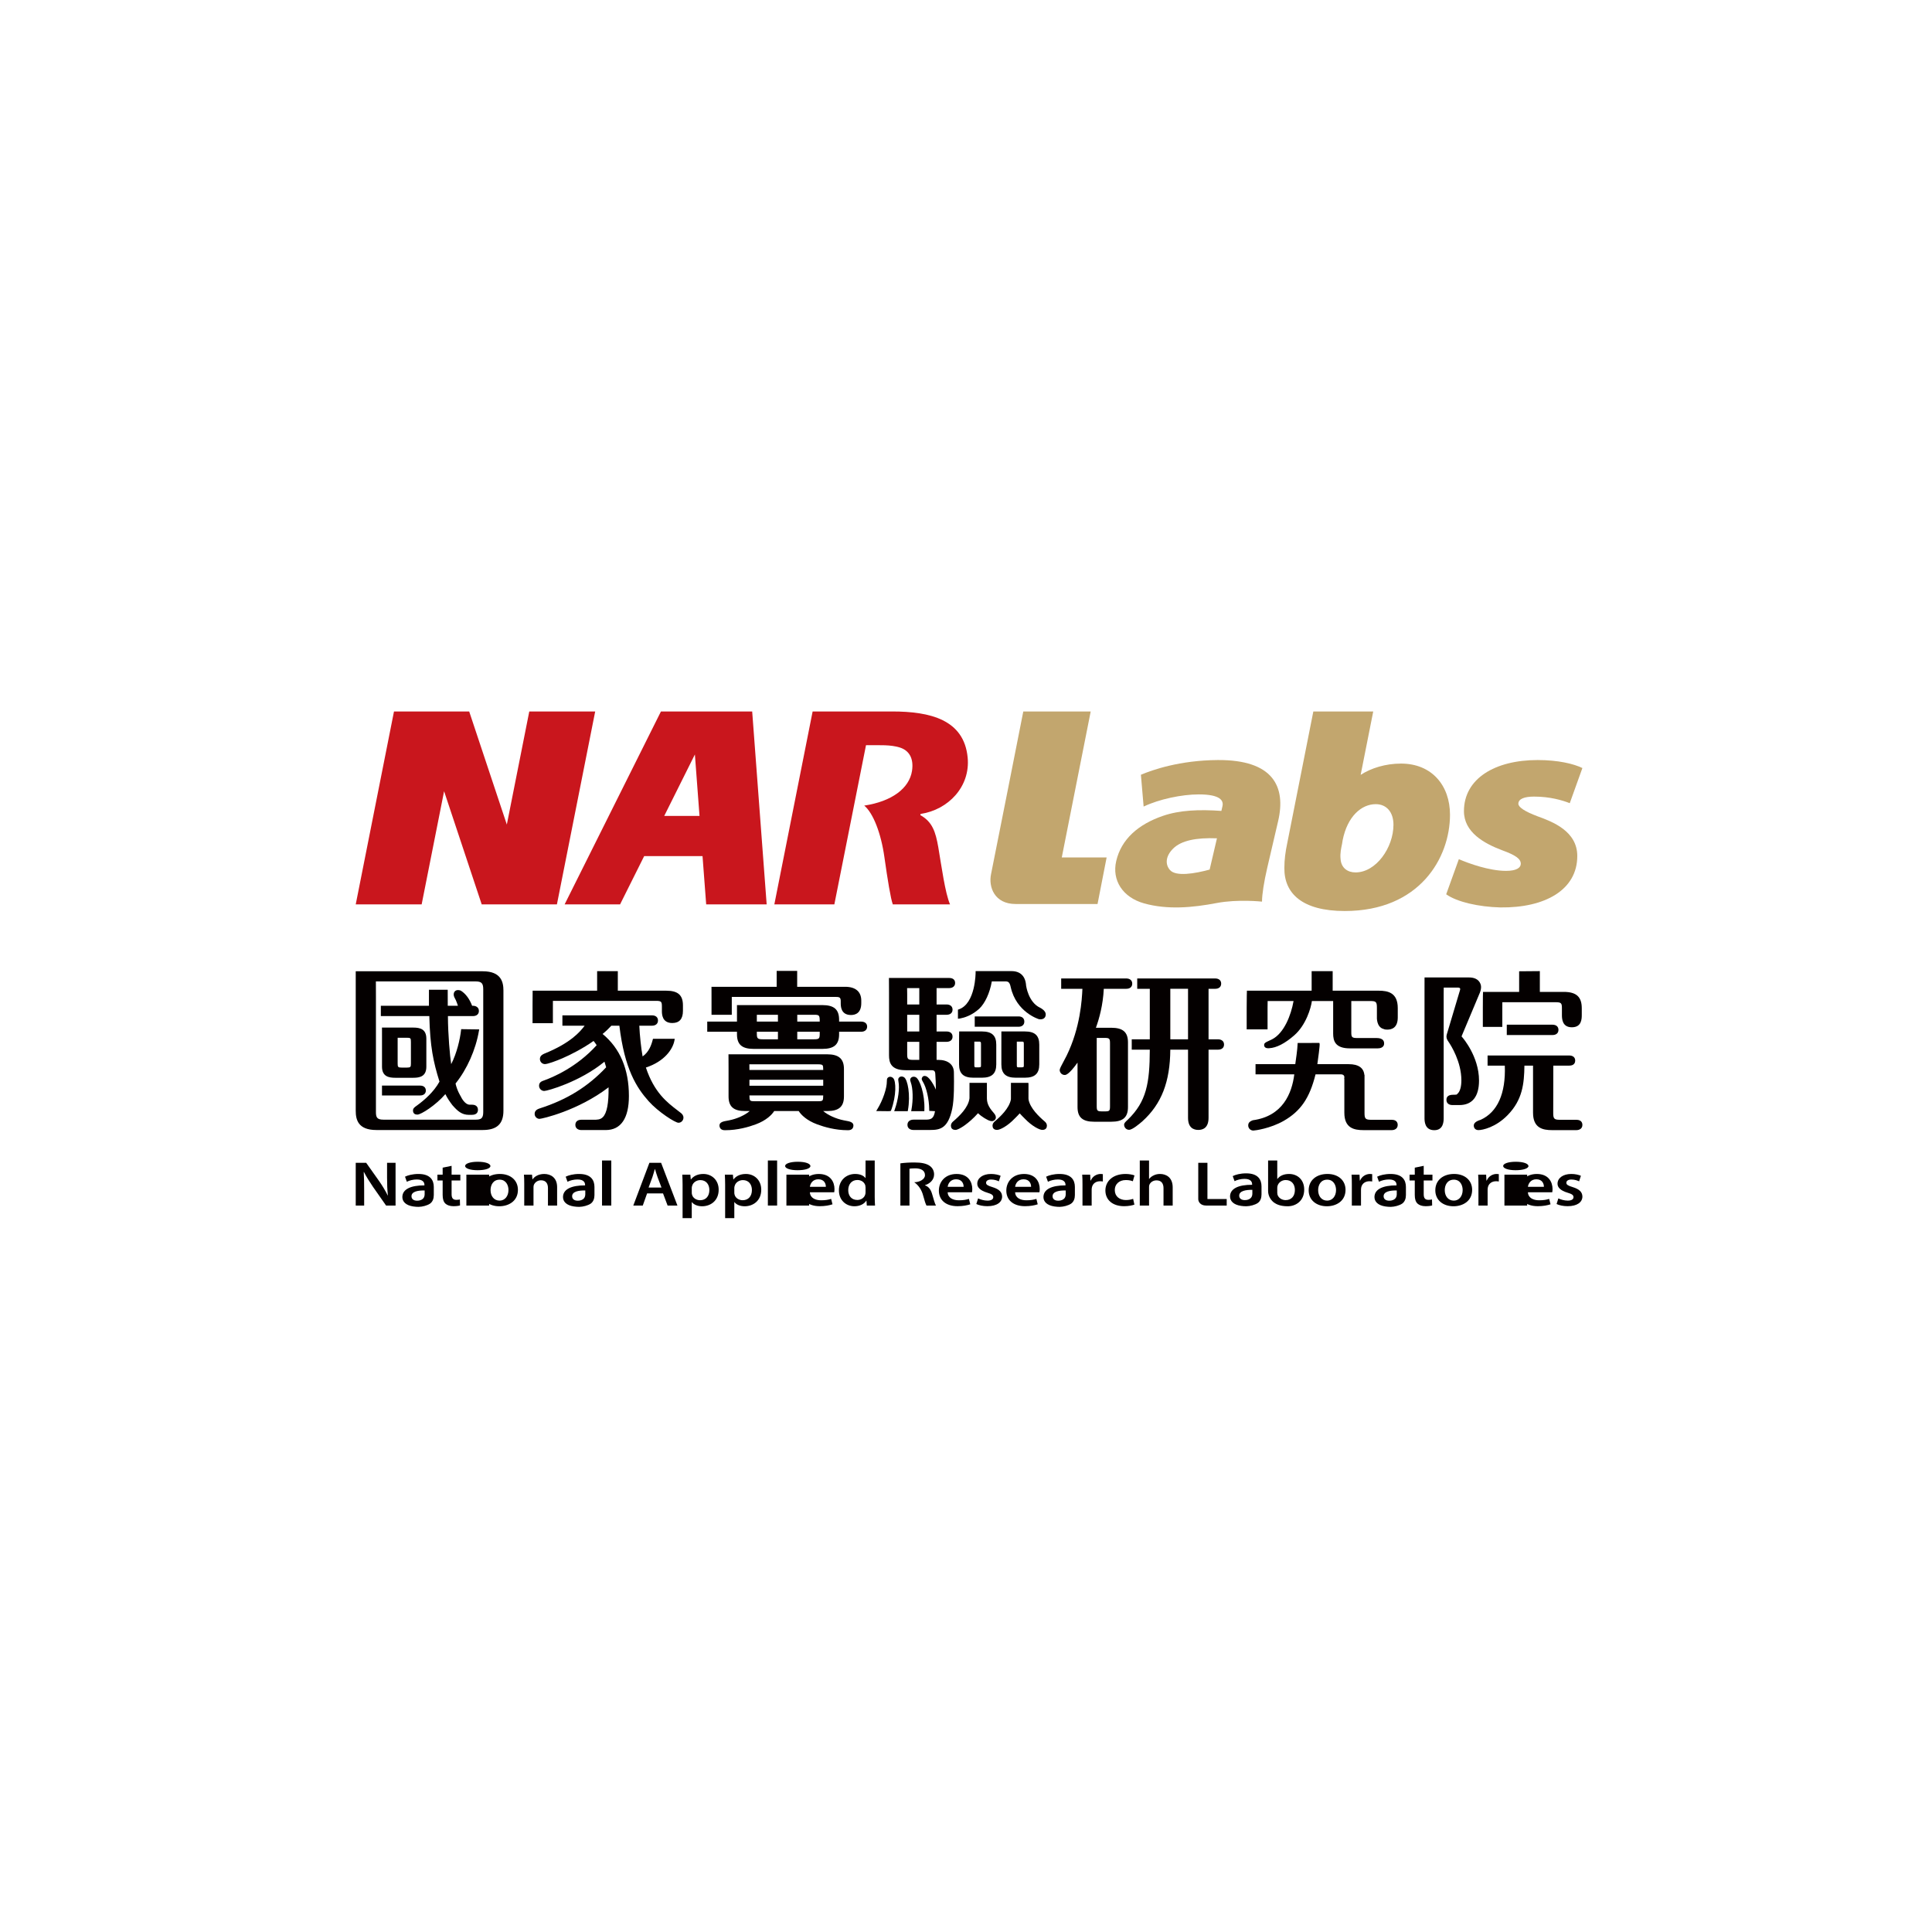 <?xml version="1.0" encoding="UTF-8"?>
<svg width="315px" height="315px" viewBox="0 0 315 315" version="1.1" xmlns="http://www.w3.org/2000/svg" xmlns:xlink="http://www.w3.org/1999/xlink">
    <title>编组 2</title>
    <g id="Page-1" stroke="none" stroke-width="1" fill="none" fill-rule="evenodd">
        <g id="编组-2">
            <rect id="矩形" x="0" y="0" width="315" height="315"></rect>
            <g id="National_Applied_Research_Laboratories_logo_(2013–)" transform="translate(58, 116)" fill-rule="nonzero">
                <path d="M179.856,24.082 C181.475,24.781 184.806,25.988 187.547,25.988 C189.264,25.988 189.954,25.479 189.954,24.828 C189.954,24.033 189.112,23.428 186.914,22.63 C183.968,21.518 180.687,19.698 180.687,16.256 C180.687,10.945 185.738,7.919 192.698,7.919 C196.026,7.919 198.579,8.527 199.999,9.224 L197.94,14.952 C196.717,14.483 194.752,13.88 192.11,13.88 C190.54,13.88 189.56,14.254 189.56,15.046 C189.56,15.605 190.585,16.302 192.698,17.096 C195.145,17.981 199.166,19.515 199.166,23.568 C199.166,29.113 193.872,32.045 186.62,31.95 C183.088,31.86 179.56,31.067 177.792,29.808 L179.856,24.082 Z" id="Path" fill="#C2A66E"></path>
                <path d="M140.566,7.919 C134.343,7.956 129.851,9.54 128.017,10.32 L128.462,15.505 C130.979,14.302 134.675,13.522 137.448,13.522 C140.966,13.522 141.527,14.529 141.315,15.443 L141.138,16.213 C137.535,15.957 134.336,16.08 131.594,17.026 C127.608,18.396 124.821,20.809 123.991,24.392 C123.267,27.502 125.023,30.31 128.55,31.294 C132.369,32.354 136.432,31.987 140.371,31.234 C143.824,30.576 147.761,31.004 147.761,31.004 C147.761,29.853 148.09,27.746 148.615,25.496 L150.391,17.876 C151.706,12.234 149.568,7.87 140.566,7.919 M133.286,22.342 C134.605,21.047 137.011,20.55 140.416,20.681 C140.416,20.681 139.756,23.516 139.224,25.779 C136.833,26.434 133.726,26.959 132.76,25.857 C131.975,24.966 131.989,23.619 133.286,22.342" id="Shape" fill="#C2A66E"></path>
                <path d="M170.426,8.497 C167.898,8.497 165.548,9.234 163.846,10.334 L165.897,0 L156.131,0 L151.879,21.46 C151.58,22.873 151.408,24.156 151.408,25.501 C151.352,29.652 154.296,32.535 161.254,32.535 C173.462,32.535 178.413,23.869 178.413,16.837 C178.413,12.092 175.468,8.497 170.426,8.497 M163.016,26.242 C161.693,26.242 160.672,25.501 160.571,24.056 C160.469,23.129 160.672,22.291 160.815,21.587 L160.912,20.982 C161.693,17.069 163.999,15.113 166.304,15.113 C168.072,15.113 169.195,16.419 169.195,18.468 C169.195,22.196 166.356,26.242 163.016,26.242" id="Shape" fill="#C2A66E"></path>
                <path d="M115.115,23.804 L119.832,0 L108.841,0 C108.841,0 104.016,24.452 103.581,26.535 C103.149,28.619 104.142,31.392 107.586,31.392 L113.703,31.392 L120.947,31.392 L122.429,23.804 L115.115,23.804 Z" id="Path" fill="#C2A66E"></path>
                <path d="M99.77,7.51 C99.174,1.318 93.643,0 87.444,0 L79.485,0 L74.494,0 L68.251,31.455 L68.707,31.455 L77.396,31.455 L78.035,31.455 L83.195,5.502 C85.612,5.502 87.144,5.41 88.664,5.861 C90.172,6.318 91.02,7.578 90.697,9.692 C90.252,12.538 87.406,14.668 82.909,15.348 C84.371,16.558 85.651,19.878 86.189,23.704 C86.731,27.534 87.22,30.519 87.566,31.454 L96.896,31.454 C96.093,29.591 95.517,25.283 94.977,22.105 C94.541,19.64 94.032,17.999 92.051,16.898 L92.097,16.709 C96.603,16.034 100.229,12.265 99.77,7.51" id="Path" fill="#C9161D"></path>
                <path d="M57.139,31.457 L67,31.457 L64.639,0 L49.762,0 L34.056,31.457 L43.097,31.457 L47.029,23.582 L56.543,23.582 L57.139,31.457 Z M50.297,17.034 L55.297,7.008 L56.051,17.034 L50.297,17.034 Z" id="Shape" fill="#C9161D"></path>
                <polygon id="Path" fill="#C9161D" points="28.295 0 24.636 18.44 18.498 0 16.988 0 10.078 0 6.238 0 0 31.455 10.748 31.455 14.406 13.006 20.54 31.455 22.059 31.455 28.968 31.455 32.802 31.455 39.042 0"></polygon>
                <path d="M0,80.557 L0,73.587 L1.702,73.587 L3.818,76.573 C4.364,77.351 4.84,78.157 5.217,78.913 L5.241,78.913 C5.144,77.983 5.108,77.08 5.108,76.018 L5.108,73.587 L6.494,73.587 L6.494,80.557 L4.948,80.557 L2.807,77.497 C2.286,76.73 1.738,75.873 1.338,75.085 L1.303,75.094 C1.363,75.995 1.374,76.916 1.374,78.065 L1.374,80.557 L0,80.557 L0,80.557 Z" id="Path" fill="#040000"></path>
                <path d="M15.63,74.081 L15.63,75.521 L17.054,75.521 L17.054,76.472 L15.63,76.472 L15.63,78.696 C15.63,79.308 15.826,79.627 16.397,79.627 C16.654,79.627 16.846,79.597 16.979,79.564 L17.006,80.537 C16.787,80.611 16.397,80.662 15.924,80.662 C15.374,80.662 14.912,80.505 14.632,80.249 C14.317,79.96 14.172,79.505 14.172,78.842 L14.172,76.472 L13.32,76.472 L13.32,75.521 L14.172,75.521 L14.172,74.381 L15.63,74.081 Z" id="Path" fill="#040000"></path>
                <path d="M21.965,74.111 C21.965,74.492 21.156,74.796 19.87,74.796 C18.642,74.796 17.834,74.492 17.834,74.111 C17.834,73.718 18.667,73.417 19.898,73.417 C21.156,73.417 21.936,73.718 21.965,74.111 M18.039,75.518 L21.754,75.518 L21.754,80.557 L18.039,80.557 L18.039,75.518 Z" id="Shape" fill="#040000"></path>
                <path d="M26.444,77.994 C26.444,79.846 24.912,80.673 23.405,80.673 C21.728,80.673 20.439,79.69 20.439,78.074 C20.439,76.418 21.716,75.406 23.503,75.406 C25.268,75.407 26.444,76.46 26.444,77.994 M21.982,78.042 C21.982,79.017 22.543,79.753 23.455,79.753 C24.306,79.753 24.902,79.037 24.902,78.022 C24.902,77.236 24.49,76.337 23.467,76.337 C22.408,76.337 21.982,77.206 21.982,78.042" id="Shape" fill="#040000"></path>
                <path d="M27.474,77.019 C27.474,76.44 27.463,75.951 27.425,75.519 L28.741,75.519 L28.812,76.272 L28.848,76.272 C29.103,75.88 29.748,75.408 30.734,75.408 C31.765,75.408 32.835,75.973 32.835,77.567 L32.835,80.557 L31.341,80.557 L31.341,77.715 C31.341,76.987 31.024,76.44 30.209,76.44 C29.616,76.44 29.202,76.803 29.043,77.186 C28.996,77.3 28.984,77.456 28.984,77.599 L28.984,80.557 L27.474,80.557 L27.474,77.019 L27.474,77.019 Z" id="Path" fill="#040000"></path>
                <rect id="Rectangle" fill="#040000" x="40.157" y="73.21" width="1.51" height="7.346"></rect>
                <path d="M47.504,78.579 L46.8,80.557 L45.255,80.557 L47.881,73.586 L49.788,73.586 L52.451,80.557 L50.849,80.557 L50.103,78.579 L47.504,78.579 Z M49.851,77.619 L49.203,75.902 C49.047,75.478 48.914,75.001 48.791,74.601 L48.767,74.601 C48.644,75.001 48.526,75.487 48.379,75.902 L47.748,77.619 L49.851,77.619 Z" id="Shape" fill="#040000"></path>
                <path d="M53.292,77.196 C53.292,76.535 53.268,75.997 53.243,75.519 L54.555,75.519 L54.628,76.294 L54.655,76.294 C55.091,75.725 55.785,75.408 56.682,75.408 C58.045,75.408 59.175,76.399 59.175,77.975 C59.175,79.796 57.825,80.674 56.476,80.674 C55.735,80.674 55.112,80.405 54.811,80 L54.787,80 L54.787,82.609 L53.291,82.609 L53.291,77.196 L53.292,77.196 Z M54.788,78.446 C54.788,78.572 54.799,78.686 54.838,78.799 C54.981,79.317 55.517,79.688 56.148,79.688 C57.097,79.688 57.657,79.018 57.657,78.024 C57.657,77.135 57.146,76.409 56.184,76.409 C55.566,76.409 54.993,76.791 54.847,77.351 C54.811,77.456 54.788,77.567 54.788,77.672 L54.788,78.446 Z" id="Shape" fill="#040000"></path>
                <path d="M60.23,77.196 C60.23,76.535 60.203,75.997 60.181,75.519 L61.493,75.519 L61.566,76.294 L61.593,76.294 C62.029,75.725 62.723,75.408 63.621,75.408 C64.984,75.408 66.117,76.399 66.117,77.975 C66.117,79.796 64.764,80.674 63.418,80.674 C62.674,80.674 62.051,80.405 61.75,80 L61.725,80 L61.725,82.609 L60.229,82.609 L60.229,77.196 L60.23,77.196 Z M61.725,78.446 C61.725,78.572 61.736,78.686 61.775,78.799 C61.918,79.317 62.454,79.688 63.086,79.688 C64.035,79.688 64.595,79.018 64.595,78.024 C64.595,77.135 64.086,76.409 63.125,76.409 C62.503,76.409 61.931,76.791 61.785,77.351 C61.749,77.456 61.725,77.567 61.725,77.672 L61.725,78.446 L61.725,78.446 Z" id="Shape" fill="#040000"></path>
                <rect id="Rectangle" fill="#040000" x="67.196" y="73.21" width="1.509" height="7.346"></rect>
                <path d="M74.138,74.111 C74.138,74.492 73.331,74.796 72.035,74.796 C70.816,74.796 70.007,74.492 70.007,74.111 C70.007,73.718 70.849,73.417 72.078,73.417 C73.331,73.417 74.11,73.718 74.138,74.111 M70.22,75.518 L73.929,75.518 L73.929,80.557 L70.22,80.557 L70.22,75.518 Z" id="Shape" fill="#040000"></path>
                <path d="M74.047,78.395 C74.082,79.307 74.923,79.699 75.871,79.699 C76.566,79.699 77.061,79.617 77.514,79.472 L77.733,80.354 C77.221,80.526 76.516,80.661 75.665,80.661 C73.744,80.661 72.613,79.657 72.613,78.118 C72.613,76.719 73.611,75.409 75.506,75.409 C77.427,75.409 78.058,76.751 78.058,77.858 C78.058,78.099 78.034,78.283 78.013,78.395 L74.047,78.395 L74.047,78.395 Z M76.649,77.505 C76.663,77.04 76.42,76.274 75.422,76.274 C74.494,76.274 74.106,76.987 74.047,77.505 L76.649,77.505 Z" id="Shape" fill="#040000"></path>
                <path d="M84.617,73.21 L84.617,79.141 C84.617,79.657 84.642,80.218 84.667,80.557 L83.328,80.557 L83.267,79.763 L83.241,79.763 C82.889,80.32 82.17,80.672 81.311,80.672 C79.896,80.672 78.78,79.646 78.78,78.097 C78.765,76.408 80.007,75.406 81.43,75.406 C82.244,75.406 82.829,75.695 83.099,76.069 L83.122,76.069 L83.122,73.21 L84.617,73.21 L84.617,73.21 Z M83.122,77.619 C83.122,77.512 83.109,77.391 83.086,77.287 C82.951,76.791 82.477,76.39 81.796,76.39 C80.834,76.39 80.3,77.114 80.3,78.054 C80.3,78.975 80.834,79.646 81.781,79.646 C82.39,79.646 82.926,79.296 83.073,78.747 C83.109,78.633 83.122,78.509 83.122,78.375 L83.122,77.619 Z" id="Shape" fill="#040000"></path>
                <path d="M96.513,78.395 C96.545,79.307 97.382,79.699 98.337,79.699 C99.025,79.699 99.527,79.617 99.977,79.472 L100.197,80.354 C99.683,80.526 98.979,80.661 98.128,80.661 C96.207,80.661 95.076,79.657 95.076,78.118 C95.076,76.719 96.075,75.409 97.969,75.409 C99.893,75.409 100.525,76.751 100.525,77.858 C100.525,78.099 100.498,78.283 100.476,78.395 L96.513,78.395 L96.513,78.395 Z M99.111,77.505 C99.125,77.04 98.882,76.274 97.885,76.274 C96.961,76.274 96.572,76.987 96.513,77.505 L99.111,77.505 Z" id="Shape" fill="#040000"></path>
                <path d="M101.475,79.391 C101.814,79.566 102.456,79.753 102.995,79.753 C103.649,79.753 103.942,79.524 103.942,79.192 C103.942,78.852 103.7,78.675 102.971,78.459 C101.814,78.118 101.326,77.581 101.339,76.987 C101.339,76.097 102.204,75.407 103.576,75.407 C104.235,75.407 104.806,75.549 105.145,75.703 L104.856,76.607 C104.6,76.481 104.125,76.315 103.602,76.315 C103.068,76.315 102.772,76.533 102.772,76.843 C102.772,77.164 103.055,77.319 103.808,77.549 C104.879,77.877 105.375,78.343 105.389,79.089 C105.389,80 104.551,80.662 102.982,80.662 C102.263,80.662 101.617,80.517 101.182,80.308 L101.475,79.391 Z" id="Path" fill="#040000"></path>
                <path d="M107.51,78.395 C107.545,79.307 108.382,79.699 109.334,79.699 C110.026,79.699 110.524,79.617 110.976,79.472 L111.193,80.354 C110.683,80.526 109.975,80.661 109.128,80.661 C107.206,80.661 106.073,79.657 106.073,78.118 C106.073,76.719 107.069,75.409 108.968,75.409 C110.889,75.409 111.521,76.751 111.521,77.858 C111.521,78.099 111.497,78.283 111.472,78.395 L107.51,78.395 L107.51,78.395 Z M110.111,77.505 C110.126,77.04 109.879,76.274 108.882,76.274 C107.957,76.274 107.569,76.987 107.51,77.505 L110.111,77.505 Z" id="Shape" fill="#040000"></path>
                <path d="M118.493,77.143 C118.493,76.462 118.483,75.972 118.447,75.52 L119.745,75.52 L119.797,76.48 L119.845,76.48 C120.135,75.767 120.829,75.406 121.457,75.406 C121.607,75.406 121.69,75.414 121.813,75.435 L121.813,76.635 C121.69,76.613 121.558,76.594 121.374,76.594 C120.655,76.594 120.171,76.986 120.038,77.556 C120.013,77.673 119.989,77.804 119.989,77.95 L119.989,80.556 L118.493,80.556 L118.493,77.143 L118.493,77.143 Z" id="Path" fill="#040000"></path>
                <path d="M126.956,80.405 C126.64,80.526 126.022,80.662 125.279,80.662 C123.431,80.662 122.227,79.658 122.227,78.099 C122.227,76.585 123.444,75.407 125.524,75.407 C126.07,75.407 126.631,75.51 126.971,75.643 L126.701,76.595 C126.458,76.503 126.106,76.399 125.571,76.399 C124.431,76.399 123.749,77.114 123.759,78.031 C123.759,79.072 124.55,79.659 125.571,79.659 C126.095,79.659 126.458,79.564 126.75,79.463 L126.956,80.405 Z" id="Path" fill="#040000"></path>
                <path d="M127.834,73.21 L129.344,73.21 L129.344,76.213 L129.365,76.213 C129.551,75.972 129.791,75.78 130.111,75.634 C130.401,75.487 130.757,75.407 131.129,75.407 C132.139,75.407 133.199,75.973 133.199,77.589 L133.199,80.557 L131.703,80.557 L131.703,77.733 C131.703,77 131.388,76.45 130.561,76.45 C129.975,76.45 129.561,76.784 129.403,77.164 C129.354,77.269 129.345,77.406 129.345,77.549 L129.345,80.557 L127.834,80.557 L127.834,73.21 L127.834,73.21 Z" id="Path" fill="#040000"></path>
                <path d="M137.368,73.587 L138.864,73.587 L138.864,79.494 L142.007,79.494 L142.007,80.557 L138.645,80.557 C137.682,80.557 137.368,79.901 137.368,79.507 L137.368,73.587 L137.368,73.587 Z" id="Path" fill="#040000"></path>
                <path d="M161.38,77.994 C161.38,79.846 159.848,80.673 158.338,80.673 C156.664,80.673 155.37,79.69 155.37,78.074 C155.37,76.418 156.65,75.406 158.436,75.406 C160.2,75.407 161.38,76.46 161.38,77.994 M156.916,78.042 C156.916,79.017 157.474,79.753 158.388,79.753 C159.239,79.753 159.834,79.037 159.834,78.022 C159.834,77.236 159.422,76.337 158.398,76.337 C157.341,76.337 156.916,77.206 156.916,78.042" id="Shape" fill="#040000"></path>
                <path d="M162.408,77.143 C162.408,76.462 162.398,75.972 162.362,75.52 L163.66,75.52 L163.708,76.48 L163.756,76.48 C164.05,75.767 164.743,75.406 165.375,75.406 C165.522,75.406 165.604,75.414 165.728,75.435 L165.728,76.635 C165.604,76.613 165.473,76.594 165.289,76.594 C164.574,76.594 164.085,76.986 163.949,77.556 C163.93,77.673 163.902,77.804 163.902,77.95 L163.902,80.556 L162.408,80.556 L162.408,77.143 L162.408,77.143 Z" id="Path" fill="#040000"></path>
                <path d="M147.057,80.151 C146.62,80.449 145.819,80.666 145.211,80.672 C144.939,80.674 144.65,80.659 144.346,80.611 C143.091,80.425 142.551,79.796 142.551,79.075 C142.551,77.801 143.908,77.16 146.149,77.173 L146.149,77.086 C146.149,76.758 145.99,76.207 144.915,76.207 C144.32,76.207 143.698,76.364 143.289,76.58 L142.987,75.754 C143.44,75.525 144.221,75.307 145.181,75.307 C147.119,75.307 147.681,76.332 147.681,77.43 L147.681,78.751 C147.68,79.294 147.514,79.842 147.057,80.151 M146.188,77.998 C145.105,77.98 144.044,78.173 144.044,78.941 C144.044,79.441 144.447,79.668 144.942,79.668 C145.553,79.668 145.813,79.447 145.955,79.297 C146.101,79.151 146.188,78.878 146.188,78.632 L146.188,77.998 Z" id="Shape" fill="#040000"></path>
                <path d="M116.628,80.251 C116.195,80.548 115.39,80.764 114.783,80.772 C114.514,80.772 114.221,80.753 113.919,80.707 C112.665,80.521 112.126,79.896 112.126,79.175 C112.126,77.901 113.483,77.26 115.724,77.269 L115.724,77.186 C115.724,76.854 115.561,76.305 114.493,76.305 C113.891,76.305 113.27,76.461 112.861,76.679 L112.563,75.851 C113.012,75.625 113.796,75.407 114.753,75.407 C116.695,75.407 117.253,76.429 117.253,77.528 L117.253,78.847 C117.253,79.393 117.086,79.937 116.628,80.251 M115.76,78.098 C114.676,78.075 113.615,78.27 113.615,79.038 C113.615,79.537 114.019,79.763 114.518,79.763 C115.125,79.763 115.384,79.547 115.53,79.397 C115.673,79.247 115.76,78.975 115.76,78.728 L115.76,78.098 Z" id="Shape" fill="#040000"></path>
                <path d="M38.299,80.251 C37.86,80.548 37.058,80.764 36.452,80.772 C36.178,80.772 35.892,80.753 35.586,80.707 C34.332,80.521 33.794,79.896 33.794,79.175 C33.794,77.901 35.152,77.26 37.392,77.269 L37.392,77.186 C37.392,76.854 37.23,76.305 36.162,76.305 C35.562,76.305 34.937,76.461 34.529,76.679 L34.229,75.851 C34.679,75.625 35.463,75.407 36.422,75.407 C38.362,75.407 38.923,76.429 38.923,77.528 L38.923,78.847 C38.924,79.393 38.754,79.937 38.299,80.251 M37.427,78.098 C36.347,78.075 35.283,78.27 35.283,79.038 C35.283,79.537 35.688,79.763 36.184,79.763 C36.792,79.763 37.055,79.547 37.198,79.397 C37.34,79.247 37.427,78.975 37.427,78.728 L37.427,78.098 L37.427,78.098 Z" id="Shape" fill="#040000"></path>
                <path d="M12.103,80.251 C11.667,80.548 10.866,80.764 10.258,80.772 C9.986,80.772 9.696,80.753 9.391,80.707 C8.14,80.521 7.601,79.896 7.601,79.175 C7.601,77.901 8.958,77.26 11.199,77.269 L11.199,77.186 C11.199,76.854 11.036,76.305 9.965,76.305 C9.366,76.305 8.745,76.461 8.332,76.679 L8.035,75.851 C8.483,75.625 9.269,75.407 10.228,75.407 C12.168,75.407 12.728,76.429 12.728,77.528 L12.728,78.847 C12.727,79.393 12.561,79.937 12.103,80.251 M11.235,78.098 C10.152,78.075 9.09,78.27 9.09,79.038 C9.09,79.537 9.493,79.763 9.99,79.763 C10.6,79.763 10.859,79.547 11.002,79.397 C11.145,79.247 11.235,78.975 11.235,78.728 L11.235,78.098 Z" id="Shape" fill="#040000"></path>
                <path d="M170.603,80.251 C170.165,80.548 169.361,80.764 168.758,80.772 C168.485,80.772 168.196,80.753 167.888,80.707 C166.636,80.521 166.097,79.896 166.097,79.175 C166.097,77.901 167.453,77.26 169.695,77.269 L169.695,77.186 C169.695,76.854 169.536,76.305 168.463,76.305 C167.866,76.305 167.244,76.461 166.832,76.679 L166.536,75.851 C166.983,75.625 167.768,75.407 168.724,75.407 C170.67,75.407 171.226,76.429 171.226,77.528 L171.226,78.847 C171.226,79.393 171.059,79.937 170.603,80.251 M169.733,78.098 C168.649,78.075 167.589,78.27 167.589,79.038 C167.589,79.537 167.993,79.763 168.488,79.763 C169.098,79.763 169.358,79.547 169.5,79.397 C169.644,79.247 169.733,78.975 169.733,78.728 L169.733,78.098 Z" id="Shape" fill="#040000"></path>
                <path d="M174.128,74.081 L174.128,75.521 L175.551,75.521 L175.551,76.472 L174.128,76.472 L174.128,78.696 C174.128,79.308 174.32,79.627 174.892,79.627 C175.154,79.627 175.345,79.597 175.477,79.564 L175.502,80.537 C175.286,80.611 174.892,80.662 174.42,80.662 C173.874,80.662 173.41,80.505 173.13,80.249 C172.816,79.96 172.67,79.505 172.67,78.842 L172.67,76.472 L171.819,76.472 L171.819,75.521 L172.67,75.521 L172.67,74.381 L174.128,74.081 Z" id="Path" fill="#040000"></path>
                <path d="M182.024,77.994 C182.024,79.846 180.493,80.673 178.982,80.673 C177.305,80.673 176.019,79.69 176.019,78.074 C176.019,76.418 177.294,75.406 179.08,75.406 C180.845,75.407 182.024,76.46 182.024,77.994 M177.558,78.042 C177.558,79.017 178.12,79.753 179.032,79.753 C179.883,79.753 180.477,79.037 180.477,78.022 C180.477,77.236 180.067,76.337 179.045,76.337 C177.984,76.337 177.558,77.206 177.558,78.042" id="Shape" fill="#040000"></path>
                <path d="M183.05,77.143 C183.05,76.462 183.041,75.972 183.006,75.52 L184.304,75.52 L184.356,76.48 L184.404,76.48 C184.694,75.767 185.388,75.406 186.02,75.406 C186.165,75.406 186.249,75.414 186.372,75.435 L186.372,76.635 C186.249,76.613 186.118,76.594 185.932,76.594 C185.218,76.594 184.729,76.986 184.596,77.556 C184.575,77.673 184.546,77.804 184.546,77.95 L184.546,80.556 L183.05,80.556 L183.05,77.143 Z" id="Path" fill="#040000"></path>
                <path d="M191.21,74.111 C191.21,74.492 190.386,74.796 189.111,74.796 C187.896,74.796 187.08,74.492 187.08,74.111 C187.08,73.718 187.912,73.417 189.138,73.417 C190.386,73.417 191.174,73.718 191.21,74.111 M187.288,75.518 L190.993,75.518 L190.993,80.557 L187.288,80.557 L187.288,75.518 Z" id="Shape" fill="#040000"></path>
                <path d="M191.118,78.395 C191.155,79.307 191.993,79.699 192.941,79.699 C193.636,79.699 194.134,79.617 194.583,79.472 L194.804,80.354 C194.291,80.526 193.585,80.661 192.735,80.661 C190.813,80.661 189.683,79.657 189.683,78.118 C189.683,76.719 190.68,75.409 192.578,75.409 C194.5,75.409 195.132,76.751 195.132,77.858 C195.132,78.099 195.108,78.283 195.081,78.395 L191.118,78.395 L191.118,78.395 Z M193.722,77.505 C193.732,77.04 193.489,76.274 192.492,76.274 C191.568,76.274 191.179,76.987 191.118,77.505 L193.722,77.505 Z" id="Shape" fill="#040000"></path>
                <path d="M196.079,79.391 C196.42,79.566 197.066,79.753 197.603,79.753 C198.256,79.753 198.549,79.524 198.549,79.192 C198.549,78.852 198.308,78.675 197.575,78.459 C196.42,78.118 195.932,77.581 195.946,76.987 C195.946,76.097 196.812,75.407 198.187,75.407 C198.842,75.407 199.413,75.549 199.756,75.703 L199.463,76.607 C199.207,76.481 198.734,76.315 198.21,76.315 C197.673,76.315 197.384,76.533 197.384,76.843 C197.384,77.164 197.663,77.319 198.416,77.549 C199.486,77.877 199.986,78.343 200,79.089 C200,80 199.159,80.662 197.59,80.662 C196.872,80.662 196.226,80.517 195.79,80.308 L196.079,79.391 Z" id="Path" fill="#040000"></path>
                <path d="M152.172,75.407 C151.284,75.407 150.64,75.728 150.278,76.213 L150.25,76.213 L150.25,73.211 L148.755,73.211 L148.755,78.179 C148.755,79.149 149.374,79.826 149.73,80.077 C150.086,80.325 150.721,80.674 151.953,80.674 C153.312,80.674 154.642,79.773 154.642,77.963 C154.654,76.429 153.622,75.407 152.172,75.407 M151.612,79.67 C150.968,79.67 150.445,79.286 150.287,78.779 C150.263,78.686 150.25,78.579 150.25,78.479 L150.25,77.66 C150.25,77.537 150.277,77.422 150.3,77.327 C150.469,76.771 151.016,76.397 151.627,76.397 C152.624,76.397 153.123,77.123 153.123,78.013 C153.124,79.028 152.551,79.67 151.612,79.67" id="Shape" fill="#040000"></path>
                <path d="M93.955,78.612 C93.749,77.937 93.397,77.454 92.812,77.268 L92.812,77.236 C93.58,77 94.298,76.39 94.298,75.487 C94.298,74.899 94.043,74.412 93.594,74.092 C93.045,73.698 92.244,73.533 91.064,73.533 C90.199,73.533 89.362,73.593 88.801,73.676 L88.801,80.557 L90.283,80.557 L90.283,74.555 C90.429,74.527 90.733,74.492 91.207,74.492 C92.181,74.492 92.812,74.846 92.812,75.611 C92.812,76.282 91.915,76.756 91.057,76.756 C91.801,77.256 92.301,78.092 92.509,78.915 C92.739,79.784 92.934,80.353 93.059,80.556 L94.6,80.556 C94.431,80.29 94.21,79.483 93.955,78.612" id="Path" fill="#040000"></path>
                <path d="M100.773,49.152 L100.833,49.113 C101.189,48.858 101.349,48.743 101.645,48.48 C102.602,47.588 103.386,45.886 103.709,44.009 L105.893,44.009 C106.371,44.009 106.619,44.105 106.793,44.958 C107.721,49.049 111.331,50.155 111.391,50.173 C111.401,50.173 111.505,50.194 111.645,50.194 C111.858,50.194 112.036,50.144 112.179,50.053 C112.325,49.957 112.502,49.762 112.502,49.385 C112.502,48.773 111.68,48.349 111.581,48.304 C109.65,47.406 109.305,44.714 109.298,44.698 C109.207,43.172 108.366,42.334 106.92,42.334 L101.067,42.335 L101.067,42.544 C101.07,42.593 101.063,47.64 98.326,48.57 L98.186,48.62 L98.186,50.099 L98.413,50.071 C98.464,50.064 99.557,49.94 100.773,49.152" id="Path" fill="#040000"></path>
                <path d="M6.433,59.724 L9.396,59.724 C10.444,59.724 11.513,59.507 11.513,57.91 L11.513,53.351 C11.513,51.759 10.444,51.541 9.396,51.541 L4.274,51.541 L4.281,51.751 C4.281,51.751 4.283,52.065 4.283,53.351 L4.283,57.91 C4.283,59.507 5.374,59.724 6.433,59.724 M8.997,53.878 L8.997,57.383 C8.997,57.961 8.948,58.065 8.314,58.065 L7.516,58.065 C6.881,58.065 6.834,57.961 6.834,57.383 L6.834,53.882 L6.836,53.198 L8.313,53.198 C8.942,53.198 8.997,53.254 8.997,53.878" id="Shape" fill="#040000"></path>
                <path d="M20.716,42.361 L0,42.361 L0,65.099 C0,66.561 0.384,68.242 3.363,68.242 L20.716,68.242 C23.014,68.242 24.081,67.243 24.081,65.099 L24.081,45.5 C24.081,44.153 23.735,42.361 20.716,42.361 M3.286,44.011 L19.55,44.014 C20.496,44.014 20.789,44.312 20.789,45.279 L20.789,65.323 C20.789,66.376 20.39,66.555 19.55,66.555 L4.53,66.555 C3.472,66.555 3.293,66.175 3.293,65.323 L3.293,46.343 L3.286,44.011 Z" id="Shape" fill="#040000"></path>
                <path d="M32.145,48.142 C32.145,47.656 32.145,47.355 32.148,47.184 L48.987,47.184 C49.844,47.184 49.918,47.342 49.918,48.142 L49.918,48.816 C49.918,49.305 49.918,50.797 51.616,50.797 C52.767,50.797 53.349,50.129 53.349,48.816 L53.349,47.924 C53.349,46.244 52.534,45.526 50.623,45.526 L42.731,45.526 L42.731,42.337 L39.358,42.337 L39.358,45.526 L28.845,45.526 L28.842,45.728 C28.842,45.728 28.828,46.454 28.828,47.924 L28.828,50.826 L32.145,50.826 L32.145,48.142 Z" id="Path" fill="#040000"></path>
                <path d="M53.026,65.473 C52.844,65.329 52.65,65.182 52.461,65.034 C50.762,63.738 48.659,62.122 47.309,58.055 C50.351,57.058 51.719,55.048 51.969,53.612 L52.008,53.371 L48.465,53.371 L48.422,53.525 C48.192,54.428 47.794,55.527 46.773,56.247 C46.543,55.016 46.298,52.763 46.235,51.233 L48.3,51.233 C48.904,51.233 49.28,50.909 49.28,50.39 C49.28,49.861 48.91,49.548 48.3,49.548 L33.696,49.548 L33.696,51.234 L37.324,51.234 C36.586,52.211 35.066,54.047 30.731,55.798 C30.503,55.903 30.029,56.112 30.029,56.653 C30.029,57.175 30.446,57.494 30.84,57.494 C31.288,57.494 32.644,57 33.715,56.538 C35.062,55.958 37.078,54.927 38.776,53.72 C38.934,53.909 39.083,54.099 39.283,54.411 C36.03,58.016 32.12,59.661 30.584,60.202 C30.102,60.361 29.892,60.617 29.892,61.031 C29.892,61.488 30.277,61.875 30.731,61.875 C31.232,61.875 36.532,60.406 40.555,57.103 C40.647,57.366 40.722,57.621 40.828,58.004 L40.831,58.013 C37.87,61.171 34.43,63.301 30.001,64.717 C29.732,64.809 29.17,64.997 29.17,65.607 C29.17,66.096 29.576,66.423 29.956,66.423 C30.333,66.423 36.21,65.112 41.224,61.28 C41.252,63.877 40.953,65.471 40.298,66.135 C39.881,66.567 39.363,66.567 38.816,66.567 L36.791,66.567 C36.174,66.567 35.809,66.881 35.809,67.407 C35.809,68.028 36.342,68.249 36.791,68.249 L40.758,68.249 C43.23,68.249 44.54,66.331 44.54,62.697 C44.54,58.322 43.093,54.918 40.248,52.581 C40.92,52.033 41.245,51.689 41.677,51.235 L42.985,51.235 C43.833,58.309 45.786,61.343 47.774,63.563 C49.334,65.304 52.083,67.059 52.619,67.059 C53.069,67.059 53.432,66.679 53.432,66.217 C53.431,65.814 53.159,65.583 53.026,65.473" id="Path" fill="#040000"></path>
                <path d="M109.011,50.563 C109.011,50.046 108.659,49.721 108.087,49.721 L100.923,49.721 L100.923,51.405 L108.087,51.405 C108.516,51.405 109.011,51.185 109.011,50.563" id="Path" fill="#040000"></path>
                <path d="M98.388,52.171 L98.384,52.37 C98.384,52.389 98.367,52.861 98.367,54.317 L98.367,57.539 C98.367,59.042 99.089,59.714 100.704,59.714 L102.091,59.714 C103.71,59.714 104.435,59.042 104.435,57.539 L104.435,54.317 C104.435,52.83 103.71,52.171 102.091,52.171 L98.388,52.171 Z M100.857,53.828 L101.592,53.828 C101.841,53.828 101.945,53.843 101.945,54.177 L101.945,57.705 C101.945,58.025 101.945,58.025 101.205,58.025 C100.93,58.025 100.857,58.015 100.857,57.705 L100.857,53.828 L100.857,53.828 Z" id="Shape" fill="#040000"></path>
                <path d="M104.121,65.576 C103.46,64.819 102.908,64.105 102.908,63.081 L102.908,60.548 L100.069,60.548 L100.069,63.057 C99.897,64.561 98.44,65.959 97.366,66.877 C97.209,67.011 97.041,67.249 97.041,67.516 C97.041,67.838 97.17,68.224 97.795,68.224 C98.317,68.224 99.975,67.17 101.461,65.501 C102.029,66.064 103.024,66.668 103.494,66.768 C103.815,66.843 104.025,66.773 104.23,66.555 C104.508,66.254 104.311,65.797 104.121,65.576" id="Path" fill="#040000"></path>
                <path d="M107.606,59.713 L109.102,59.713 C110.724,59.713 111.446,59.042 111.446,57.539 L111.446,54.316 C111.446,52.83 110.724,52.171 109.102,52.171 L105.269,52.171 L105.269,52.375 C105.269,52.375 105.266,52.817 105.266,54.317 L105.266,57.539 C105.265,59.042 105.991,59.713 107.606,59.713 M108.579,53.828 C108.848,53.828 108.929,53.828 108.929,54.177 L108.929,57.705 C108.929,58.025 108.929,58.025 108.134,58.025 C107.855,58.025 107.785,58.015 107.785,57.705 L107.785,53.828 L108.579,53.828 L108.579,53.828 Z" id="Shape" fill="#040000"></path>
                <path d="M97.531,59.192 C97.528,59.042 97.528,58.932 97.528,58.869 C97.528,57.576 96.569,56.805 94.97,56.805 L94.704,56.805 L94.704,53.863 L96.329,53.863 C96.941,53.863 97.307,53.545 97.307,53.018 C97.307,52.49 96.941,52.177 96.329,52.177 L94.704,52.177 L94.704,49.453 L96.329,49.453 C96.941,49.453 97.307,49.139 97.307,48.612 C97.307,48.093 96.935,47.772 96.329,47.772 L94.704,47.772 L94.704,45.103 L96.742,45.103 C97.35,45.103 97.726,44.778 97.726,44.262 C97.726,44.016 97.629,43.448 96.742,43.448 L86.935,43.448 L86.938,43.653 C86.938,43.653 86.948,44.375 86.948,45.841 L86.948,56.065 C86.948,57.263 87.273,58.49 89.674,58.49 L93.803,58.49 C94.176,58.49 94.44,58.528 94.487,59.021 C94.557,59.857 94.58,60.837 94.591,61.651 C94.043,60.422 93.381,59.571 92.958,59.454 C92.635,59.369 92.449,59.444 92.324,59.723 C92.23,59.941 92.307,60.074 92.397,60.244 L92.467,60.371 C93.051,61.313 93.489,63.222 93.503,64.916 L93.506,65.12 L94.448,65.172 C94.231,66.48 93.726,66.552 92.829,66.552 L90.929,66.552 C90.482,66.552 89.953,66.773 89.953,67.397 C89.953,68.017 90.482,68.235 90.929,68.235 L93.659,68.235 C95.278,68.235 96.565,67.984 97.249,64.797 C97.595,63.266 97.549,60.304 97.531,59.192 M89.897,45.103 L91.885,45.103 L91.885,47.772 L89.911,47.772 L89.911,46.062 C89.911,45.576 89.903,45.276 89.897,45.103 M91.885,52.177 L89.911,52.177 L89.911,49.453 L91.885,49.453 L91.885,52.177 Z M91.885,53.863 L91.885,56.805 L90.867,56.805 C89.983,56.805 89.911,56.648 89.911,55.844 L89.911,53.863 L91.885,53.863 L91.885,53.863 Z" id="Shape" fill="#040000"></path>
                <path d="M125.909,53.966 C125.909,52.287 125.095,51.569 123.18,51.569 L120.68,51.569 C121.219,50.096 121.834,47.879 121.967,45.218 L125.623,45.218 C126.239,45.218 126.604,44.904 126.604,44.374 C126.604,43.854 126.226,43.531 125.623,43.531 L115.019,43.531 L115.019,45.218 L118.479,45.218 C118.406,46.976 118.137,51.569 115.903,56.125 C115.853,56.234 115.727,56.466 115.581,56.739 C115.013,57.789 114.776,58.262 114.776,58.454 C114.776,58.843 115.089,59.267 115.591,59.267 C115.753,59.267 116.244,59.267 117.684,57.251 L117.684,64.496 C117.684,66.176 118.503,66.891 120.411,66.891 L123.18,66.891 C125.095,66.891 125.909,66.176 125.909,64.496 L125.909,53.966 L125.909,53.966 Z M120.813,54.103 C120.813,53.659 120.813,53.385 120.816,53.226 L122.128,53.226 C122.874,53.226 122.979,53.335 122.979,54.103 L122.979,64.356 C122.979,65.119 122.898,65.204 122.128,65.204 L121.688,65.204 C120.92,65.204 120.813,65.103 120.813,64.356 L120.813,54.103 L120.813,54.103 Z" id="Shape" fill="#040000"></path>
                <path d="M140.591,53.454 L139.047,53.454 L139.047,45.219 L140.118,45.219 C140.734,45.219 141.104,44.902 141.104,44.376 C141.104,43.847 140.734,43.531 140.118,43.531 L127.417,43.531 L127.417,45.22 L129.468,45.22 L129.468,53.455 L126.523,53.455 L126.523,55.138 L129.468,55.138 C129.454,60.632 128.911,63.604 125.91,66.528 C125.504,66.896 125.279,67.118 125.279,67.367 C125.279,67.834 125.642,68.208 126.092,68.208 C126.629,68.208 127.799,67.224 128.28,66.799 C131.372,63.995 132.775,60.393 132.811,55.139 L135.701,55.139 L135.701,66.246 C135.701,67.883 136.611,68.227 137.379,68.227 C138.14,68.227 139.047,67.883 139.047,66.246 L139.047,55.139 L140.591,55.139 C141.205,55.139 141.571,54.826 141.571,54.3 C141.571,53.673 141.045,53.454 140.591,53.454 M135.701,53.454 L132.812,53.454 L132.812,45.216 L135.701,45.216 L135.701,53.454 Z" id="Shape" fill="#040000"></path>
                <path d="M166.781,45.525 L159.283,45.525 L159.283,42.337 L155.855,42.337 L155.855,45.525 L145.301,45.525 L145.297,45.725 C145.297,45.725 145.263,46.473 145.263,48.367 L145.263,51.83 L148.667,51.83 L148.667,48.311 C148.667,47.736 148.675,47.397 148.681,47.212 L152.907,47.212 C152.488,49.551 151.359,52.433 149.427,53.442 C149.22,53.55 149.022,53.639 148.858,53.712 C148.435,53.906 148.157,54.031 148.116,54.287 C148.094,54.467 148.125,54.61 148.223,54.716 C148.332,54.848 148.521,54.912 148.802,54.912 C148.837,54.912 148.877,54.912 148.925,54.905 C150.117,54.843 151.494,54.135 153.016,52.806 C154.934,51.136 155.75,48.332 155.895,47.212 L159.363,47.212 L159.363,52.511 C159.363,53.705 159.688,54.93 162.088,54.93 L166.635,54.93 C167.542,54.93 167.65,54.351 167.65,54.331 C167.706,54.045 167.657,53.792 167.505,53.601 C167.312,53.365 166.956,53.244 166.454,53.244 L163.281,53.244 C162.398,53.244 162.321,53.085 162.321,52.286 L162.321,47.212 L165.425,47.212 C166.356,47.212 166.495,47.354 166.495,48.31 L166.495,49.769 C166.488,49.839 166.39,51.475 167.609,51.777 C167.775,51.863 168.048,51.873 168.198,51.873 C168.969,51.873 169.896,51.529 169.896,49.892 L169.896,48.366 C169.896,45.865 168.324,45.525 166.781,45.525" id="Path" fill="#040000"></path>
                <path d="M186.943,48.393 C186.943,47.899 186.947,47.586 186.947,47.406 L195.673,47.406 C196.567,47.406 196.661,47.591 196.661,48.393 L196.661,49.458 C196.661,50.013 196.661,51.491 198.276,51.491 C199.898,51.491 199.898,50.099 199.898,49.43 L199.898,48.393 C199.898,46.521 199.007,45.721 196.946,45.721 L193.062,45.721 L193.062,42.334 L189.686,42.362 L189.686,45.721 L183.799,45.721 L183.792,45.917 C183.786,45.943 183.767,46.525 183.767,48.392 L183.767,51.433 L186.943,51.433 L186.943,48.393 Z" id="Path" fill="#040000"></path>
                <path d="M187.671,51.069 L187.671,52.756 L195.111,52.756 C195.73,52.756 196.096,52.44 196.096,51.913 C196.096,51.387 195.73,51.069 195.111,51.069 L187.671,51.069 L187.671,51.069 Z" id="Path" fill="#040000"></path>
                <path d="M180.434,53.14 C180.323,53.029 180.302,52.982 180.298,52.982 C180.298,52.982 180.302,52.942 180.364,52.809 L183.24,45.954 C183.347,45.708 183.479,45.329 183.479,44.93 C183.479,44.347 183.067,43.368 181.53,43.368 L174.264,43.368 L174.261,43.569 C174.261,43.569 174.258,44.232 174.258,45.761 L174.258,66.263 C174.258,66.757 174.258,68.27 175.852,68.27 C177.382,68.27 177.382,66.758 177.382,66.263 L177.382,45.984 C177.382,45.489 177.389,45.192 177.392,45.022 L179.754,45.022 C179.912,45.022 180.075,45.09 180.075,45.232 C180.075,45.314 180.075,45.314 180.03,45.479 L177.985,52.338 C177.927,52.516 177.836,52.784 177.836,53.009 C177.836,53.356 177.991,53.6 178.233,53.952 C178.573,54.456 180.268,57.12 180.268,60.142 C180.268,61.193 180.03,62.014 179.623,62.337 C179.586,62.373 179.556,62.402 179.532,62.429 C179.5,62.462 179.476,62.487 179.198,62.487 C178.62,62.487 177.833,62.487 177.833,63.332 C177.833,63.852 178.207,64.173 178.816,64.173 L179.945,64.173 C182.043,64.173 183.145,62.788 183.145,60.172 C183.145,56.231 180.466,53.18 180.434,53.14" id="Path" fill="#040000"></path>
                <path d="M11.431,61.813 C11.431,61.304 11.078,60.999 10.503,60.999 L4.281,60.999 L4.281,62.606 L10.504,62.606 C11.073,62.606 11.431,62.302 11.431,61.813" id="Path" fill="#040000"></path>
                <path d="M58.009,47.142 L58.009,49.451 L61.313,49.451 L61.313,46.544 L78.338,46.544 C78.929,46.544 79.076,46.685 79.076,47.257 L79.076,47.541 C79.076,48.025 79.076,49.49 80.748,49.49 C81.513,49.49 82.425,49.152 82.425,47.541 L82.425,47.142 C82.425,45.691 81.493,44.89 79.805,44.89 L71.975,44.89 L71.975,42.294 L68.631,42.294 L68.631,44.89 L58.003,44.89 L58.006,45.096 C58.006,45.096 58.009,45.682 58.009,47.142" id="Path" fill="#040000"></path>
                <path d="M82.4,50.565 L78.81,50.565 L78.81,50.273 C78.81,48.59 77.992,47.875 76.08,47.875 L62.152,47.875 L62.159,48.085 L62.159,50.273 L62.159,50.565 L57.311,50.563 L57.311,52.219 L62.159,52.221 L62.159,52.626 C62.159,54.305 62.972,55.016 64.887,55.016 L76.08,55.016 C77.991,55.016 78.81,54.306 78.81,52.626 L78.81,52.221 L82.4,52.221 C83.006,52.221 83.381,51.895 83.381,51.379 C83.381,50.875 83.006,50.565 82.4,50.565 M75.651,52.221 L75.651,52.487 C75.651,53.318 75.591,53.45 74.723,53.45 L71.989,53.45 L71.989,52.221 L75.651,52.221 L75.651,52.221 Z M75.651,50.565 L71.989,50.565 L71.989,49.452 L74.722,49.452 C75.599,49.452 75.651,49.538 75.651,50.565 M68.837,52.221 L68.837,53.45 L66.357,53.45 C65.48,53.45 65.397,53.289 65.397,52.487 L65.397,52.221 L68.837,52.221 L68.837,52.221 Z M68.837,50.565 L65.397,50.565 L65.397,49.452 L68.837,49.452 L68.837,50.565 Z" id="Shape" fill="#040000"></path>
                <path d="M79.861,66.718 C79.77,66.701 79.677,66.688 79.593,66.666 C78.275,66.412 76.963,65.795 76.217,65.149 L76.873,65.149 C78.78,65.149 79.601,64.434 79.601,62.754 L79.601,58.289 C79.601,56.639 78.757,55.897 76.873,55.897 L60.773,55.897 L60.776,56.103 C60.776,56.103 60.786,56.713 60.786,58.289 L60.786,62.754 C60.786,64.434 61.599,65.149 63.511,65.149 L64.235,65.149 C63.493,65.795 62.181,66.412 60.862,66.666 C60.772,66.688 60.682,66.701 60.588,66.718 C59.974,66.824 59.279,66.949 59.305,67.529 C59.329,68.001 59.642,68.272 60.159,68.272 L60.211,68.272 L60.269,68.272 C62.241,68.272 64.05,67.755 65.226,67.316 C66.918,66.688 67.836,65.77 68.229,65.149 L72.224,65.149 C72.617,65.77 73.53,66.688 75.229,67.316 C76.402,67.755 78.211,68.272 80.182,68.272 L80.239,68.272 L80.293,68.272 C80.811,68.272 81.124,68.001 81.144,67.529 C81.173,66.949 80.475,66.824 79.861,66.718 M76.22,61.023 L64.19,61.023 L64.19,60.051 L76.22,60.051 L76.22,61.023 Z M76.22,62.599 C76.217,63.494 76.167,63.547 75.372,63.547 L65.034,63.547 C64.246,63.547 64.193,63.494 64.19,62.599 L76.22,62.599 Z M76.22,58.449 L64.187,58.449 L64.18,57.526 L75.372,57.526 C75.931,57.526 76.067,57.615 76.127,57.704 C76.21,57.832 76.22,58.088 76.22,58.449" id="Shape" fill="#040000"></path>
                <path d="M87.645,59.796 C87.406,59.547 87.057,59.486 86.812,59.664 C86.617,59.803 86.613,59.953 86.603,60.149 L86.596,60.297 C86.606,61.436 85.941,63.39 85.047,64.839 L84.857,65.149 L85.215,65.153 C85.215,65.153 86.069,65.169 86.628,65.169 C87.196,65.169 87.254,65.169 87.293,65.021 C88.181,62.589 88.092,60.264 87.645,59.796" id="Path" fill="#040000"></path>
                <path d="M90.033,65.005 C90.479,62.483 89.983,60.059 89.429,59.661 C89.151,59.463 88.795,59.467 88.586,59.687 C88.425,59.857 88.443,60.006 88.467,60.202 L88.487,60.342 C88.704,61.406 88.45,63.324 87.885,64.897 L87.793,65.172 L89.999,65.172 L90.033,65.005 Z" id="Path" fill="#040000"></path>
                <path d="M90.558,65.171 L92.707,65.169 L92.713,64.973 C92.812,62.343 91.944,59.958 91.319,59.639 C91.018,59.482 90.665,59.539 90.485,59.79 C90.352,59.983 90.395,60.131 90.451,60.317 L90.492,60.455 C90.855,61.452 90.907,63.294 90.605,64.931 L90.558,65.171 Z" id="Path" fill="#040000"></path>
                <path d="M109.706,63.319 L109.699,63.254 C109.69,63.201 109.686,63.143 109.686,63.081 L109.69,60.749 L109.667,60.548 L106.825,60.548 L106.825,63.081 C106.825,63.146 106.821,63.204 106.815,63.267 L106.815,63.295 C106.518,64.715 105.152,66.02 104.144,66.877 C103.992,67.013 103.825,67.251 103.825,67.516 C103.825,67.838 103.955,68.224 104.577,68.224 C105.025,68.224 106.253,67.627 107.449,66.364 C107.715,66.11 108.008,65.807 108.256,65.528 C108.513,65.807 108.8,66.11 109.057,66.356 C110.265,67.627 111.492,68.224 111.934,68.224 C112.559,68.224 112.691,67.838 112.691,67.516 C112.691,67.251 112.525,67.013 112.366,66.877 C111.362,66.02 109.996,64.715 109.706,63.319" id="Path" fill="#040000"></path>
                <path d="M13.656,60.349 C12.737,62.03 11.168,63.385 10.004,64.229 L9.909,64.296 C9.653,64.474 9.336,64.697 9.336,65.046 C9.336,65.611 9.726,65.729 10.055,65.729 C10.645,65.729 13.05,64.208 14.614,62.387 C14.965,63.108 15.334,63.627 15.781,64.216 C16.596,65.129 17.263,65.771 18.478,65.771 L18.949,65.767 C19.832,65.767 19.93,65.199 19.93,64.955 C19.93,64.697 19.832,64.112 18.949,64.112 L18.576,64.115 C18.077,64.115 17.512,63.586 17.116,62.741 C17.113,62.735 16.523,61.821 16.273,60.658 C18.144,58.348 19.564,55.146 20.088,52.071 L20.13,51.837 L17.189,51.798 L17.168,51.984 C17.004,53.442 16.494,55.691 15.564,57.503 C15.356,56.183 15.041,52.679 15.032,49.668 L19.1,49.668 C19.714,49.668 20.08,49.351 20.08,48.825 C20.08,48.203 19.548,47.982 19.1,47.982 L18.977,47.982 C18.551,46.865 17.92,46.003 17.125,45.514 C16.979,45.453 16.829,45.424 16.688,45.424 C16.261,45.424 15.986,45.695 15.973,46.128 C15.961,46.413 16.13,46.711 16.238,46.91 C16.271,46.961 16.295,47.006 16.308,47.038 C16.459,47.38 16.56,47.663 16.659,47.982 L15.004,47.982 L14.997,45.374 L11.936,45.374 L11.936,47.982 L4.095,47.982 L4.095,49.668 L11.997,49.668 C12.125,54.642 12.638,57.11 13.656,60.349" id="Path" fill="#040000"></path>
                <path d="M168.908,66.575 L165.578,66.575 C164.65,66.575 164.477,66.407 164.477,65.505 L164.477,59.733 L164.477,59.536 L164.477,59.261 L164.451,59.258 C164.334,58.101 163.484,57.506 161.906,57.506 L156.786,57.506 C156.902,56.713 157.214,54.381 157.156,54.192 L157.115,54.042 L153.574,54.052 L153.563,54.251 C153.549,55.022 153.269,56.921 153.186,57.506 L146.707,57.506 L146.707,59.165 L153.026,59.165 C152.64,62.267 151.139,65.99 146.271,66.648 L146.165,66.688 C145.918,66.791 145.513,66.967 145.513,67.487 C145.513,67.962 145.879,68.329 146.354,68.329 C146.617,68.329 149.113,67.997 151.3,66.749 C154.059,65.169 155.53,63.035 156.49,59.165 L160.651,59.165 C160.951,59.165 161.15,59.319 161.187,59.544 L161.187,59.706 L161.161,59.906 L161.187,59.906 L161.187,65.423 C161.187,67.924 162.761,68.26 164.301,68.26 L168.909,68.26 C169.36,68.26 169.886,68.04 169.886,67.416 C169.886,67.105 169.76,66.575 168.908,66.575" id="Path" fill="#040000"></path>
                <path d="M199.014,66.575 L196.34,66.575 C195.418,66.575 195.244,66.407 195.244,65.505 L195.257,57.745 L197.844,57.745 C198.728,57.745 198.826,57.176 198.826,56.928 C198.826,56.402 198.464,56.09 197.844,56.09 L184.54,56.09 L184.54,57.745 L187.349,57.745 C187.522,62.277 186.155,65.332 183.419,66.575 C182.668,66.801 182.291,67.112 182.291,67.513 C182.291,68.028 182.668,68.256 183.047,68.256 C183.71,68.256 185.858,67.82 187.818,65.804 C190.24,63.32 190.507,60.683 190.547,57.745 L191.952,57.745 L191.952,65.423 C191.952,67.925 193.526,68.261 195.067,68.261 L199.014,68.261 C199.472,68.261 199.998,68.041 199.998,67.417 C199.998,67.105 199.868,66.575 199.014,66.575" id="Path" fill="#040000"></path>
            </g>
        </g>
    </g>
</svg>